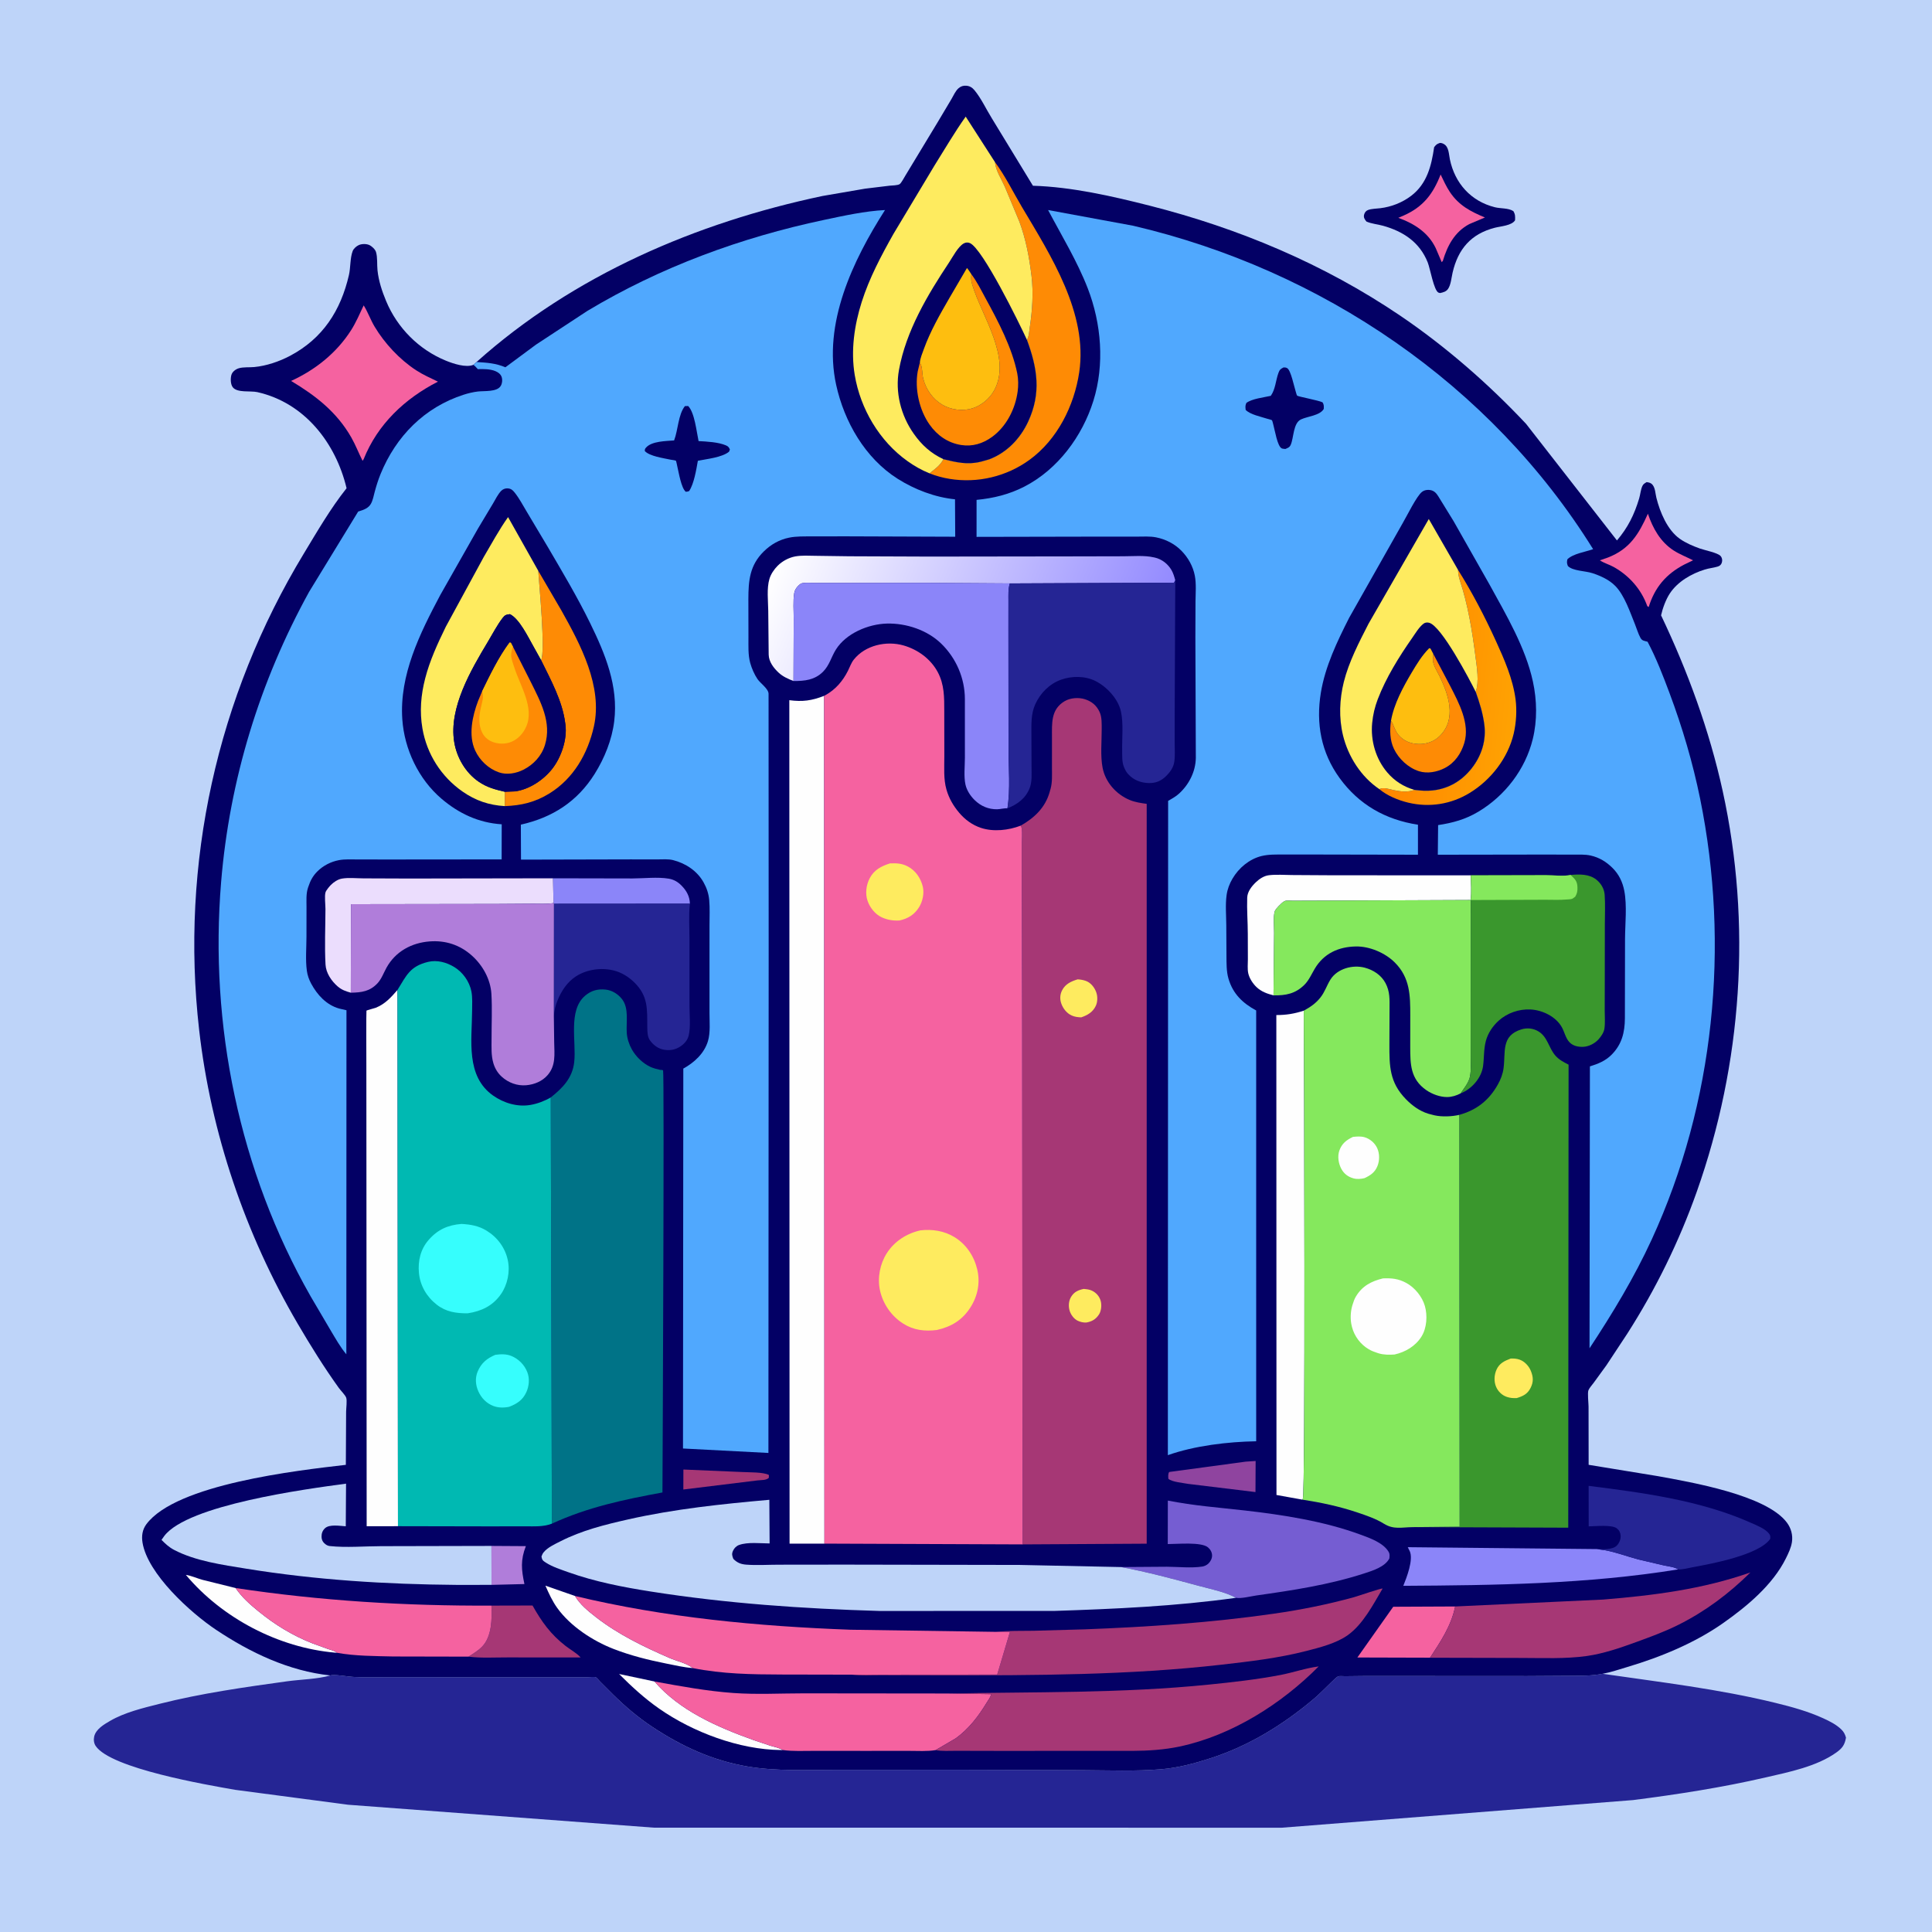 <svg version="1.1" xmlns="http://www.w3.org/2000/svg" style="display: block;" viewBox="0 0 2048 2048" width="1024" height="1024">
<defs>
	<linearGradient id="Gradient1" gradientUnits="userSpaceOnUse" x1="1478.63" y1="728.609" x2="1606.63" y2="741.163">
		<stop class="stop0" offset="0" stop-opacity="1" stop-color="rgb(255,134,0)"/>
		<stop class="stop1" offset="1" stop-opacity="1" stop-color="rgb(255,162,2)"/>
	</linearGradient>
	<linearGradient id="Gradient2" gradientUnits="userSpaceOnUse" x1="1196.81" y1="726.646" x2="833.519" y2="570.293">
		<stop class="stop0" offset="0" stop-opacity="1" stop-color="rgb(147,138,255)"/>
		<stop class="stop1" offset="1" stop-opacity="1" stop-color="rgb(255,255,255)"/>
	</linearGradient>
</defs>
<path transform="translate(0,0)" fill="rgb(190,212,249)" d="M -0 -0 L 2048 0 L 2048 2048 L -0 2048 L -0 -0 z"/>
<path transform="translate(0,0)" fill="rgb(3,0,101)" d="M 1526.38 151.5 C 1528.24 151.595 1529.13 151.864 1530.78 152.838 C 1535.92 155.856 1535.84 163.746 1536.95 169 C 1542.25 194.269 1559.16 213.308 1584.6 219.678 C 1590.76 221.221 1598.93 220.366 1604.22 223.796 C 1606.29 227.274 1606.21 229.513 1606.02 233.5 C 1602.62 239.144 1590.78 239.831 1584.58 241.422 C 1559.3 247.909 1545.57 264.05 1539.81 289 C 1538.64 294.078 1538.02 301.746 1535.11 306.076 C 1533 309.216 1529.95 309.897 1526.5 310.653 L 1524.84 310.183 C 1519.97 307.967 1516.03 284.728 1513.51 278.341 C 1505.01 256.828 1487.66 245.34 1466.08 239.311 C 1460.19 237.664 1454.17 237.312 1448.5 234.865 C 1446.69 232.605 1445.19 230.643 1446.01 227.5 C 1446.63 225.101 1448.12 223.301 1450.47 222.5 C 1454.21 221.225 1459.24 221.195 1463.2 220.705 C 1475 219.245 1486.36 214.807 1495.85 207.616 C 1512.66 194.882 1517.36 175.81 1520.25 156.005 C 1522.5 153.22 1522.85 152.777 1526.38 151.5 z"/>
<path transform="translate(0,0)" fill="rgb(245,98,160)" d="M 1527.11 184.978 C 1530.15 191.275 1533.09 197.804 1536.99 203.624 C 1546.44 217.743 1558.77 224.169 1574.08 230.547 L 1557.53 237.543 C 1542.01 245.826 1534.35 260.279 1529.5 276.472 L 1528.28 277.9 L 1521.92 263 C 1513.94 246.391 1499.04 236.947 1482.24 230.898 L 1487.97 228.457 C 1508.57 219.334 1519.07 205.718 1527.11 184.978 z"/>
<path transform="translate(0,0)" fill="rgb(37,37,148)" d="M 350.29 1776.04 L 351.681 1775.72 C 358.594 1775.23 367.347 1777.18 374.428 1777.6 C 385.165 1778.25 396.066 1777.89 406.83 1777.9 L 586.744 1777.93 L 622.35 1777.93 C 624.161 1777.93 630.062 1777.27 631.534 1777.93 C 632.591 1778.4 634.842 1781.25 635.724 1782.14 L 649.944 1796.34 C 662.747 1809.01 676.257 1820.45 691.261 1830.42 C 722.41 1851.11 755.434 1866.34 792.5 1872.57 C 823.028 1877.7 854.5 1876.1 885.36 1876.14 L 1018.92 1876.08 L 1147.13 1876.45 C 1175.05 1876.6 1203.39 1877.77 1231.22 1875.45 C 1249.11 1873.96 1266.72 1869.16 1283.74 1863.64 C 1324.26 1850.47 1360.48 1828.07 1392.9 1800.69 C 1399.27 1795.31 1404.99 1789.22 1411.02 1783.47 C 1412.85 1781.73 1416.43 1777.95 1418.64 1776.98 C 1419.84 1776.45 1424.28 1776.88 1425.7 1776.86 L 1448.38 1776.61 L 1618.89 1776.71 L 1664.62 1776.43 C 1676.07 1776.32 1687.53 1776.55 1698.81 1774.28 C 1760.22 1783.21 1821.83 1790.37 1882.21 1805.17 C 1899.46 1809.39 1916.7 1814.12 1932.88 1821.53 C 1939.57 1824.6 1946.46 1828.04 1951.8 1833.2 C 1954.57 1835.88 1955.8 1838.34 1956.82 1842 C 1955.47 1849.72 1952.87 1853.25 1946.55 1857.75 C 1925.61 1872.65 1896.39 1878.44 1871.72 1884.14 C 1825.32 1894.86 1778.4 1902.11 1731.19 1908.15 L 1358.78 1937.44 L 693.478 1937.42 L 368.938 1913.09 L 249.219 1897.28 C 219.069 1891.98 117.733 1874.71 101.471 1850.87 C 99.531 1848.03 99.096 1844.21 99.821 1840.9 C 101.548 1833 110.195 1828 116.676 1824.22 C 132.201 1815.19 151.605 1810.55 168.92 1806.18 C 213.619 1794.91 258.613 1788.57 304.214 1782.26 C 318.694 1780.25 336.362 1780.01 350.29 1776.04 z"/>
<path transform="translate(0,0)" fill="rgb(3,0,101)" d="M 505.136 383.767 C 607.892 291.758 738.08 235.986 871.939 207.746 L 917 199.997 L 943.031 196.849 C 945.794 196.553 951.42 196.6 953.683 195.191 C 955.378 194.137 958.805 187.54 960.03 185.643 L 993.881 129.683 L 1008.58 105.004 C 1010.69 101.371 1012.98 96.099 1016.25 93.409 C 1018.65 91.432 1021.08 90.651 1024.18 90.862 C 1027.85 91.112 1030.58 92.748 1032.91 95.549 C 1040.11 104.221 1045.35 115.702 1051.34 125.337 L 1094.96 196.899 C 1135.98 198.118 1178.96 207.928 1218.59 217.994 C 1313.14 242.003 1403.26 279.775 1484.23 334.583 C 1532.36 367.17 1577.94 406.951 1617.68 449.278 L 1714.03 572.88 C 1725.64 559.345 1732.4 545.524 1737.54 528.505 C 1738.82 524.285 1739.16 519.105 1741 515.165 C 1742.04 512.926 1743.49 512.353 1745.5 511.064 C 1748.1 511.43 1750.09 511.813 1751.85 514.005 C 1754.69 517.541 1754.75 523.319 1755.83 527.643 C 1759.62 542.861 1767.43 561.737 1780.57 571.078 C 1787.02 575.661 1794.54 578.768 1801.94 581.461 C 1806.77 583.216 1821.08 585.951 1823.98 589.5 C 1825.62 591.503 1825.98 594.065 1825.17 596.5 C 1824.38 598.884 1822.87 600.01 1820.5 600.694 C 1816.12 601.962 1811.53 602.367 1807.12 603.732 C 1793.05 608.089 1778.39 616.509 1770.13 629.023 C 1765.86 635.507 1762.49 644.716 1760.8 652.271 C 1789.08 711.609 1812.02 774.211 1826.11 838.479 C 1857 979.418 1846.7 1127.56 1798.62 1263.34 C 1779.94 1316.07 1755.08 1366.72 1724.9 1413.87 L 1702.92 1447.19 L 1689.35 1465.85 C 1687.81 1467.99 1684.75 1471.33 1683.81 1473.7 C 1682.66 1476.57 1683.91 1487.35 1683.93 1490.98 L 1684.02 1552.76 L 1757.4 1564.77 C 1792.72 1571.23 1872.33 1584.76 1894.17 1613.99 C 1898.6 1619.92 1900.62 1627.21 1899.54 1634.57 C 1898.65 1640.67 1895.83 1646.43 1893.13 1651.91 C 1879.19 1680.07 1851.84 1702.8 1826.58 1720.56 C 1796.49 1741.71 1760.11 1756.68 1725 1767.1 C 1716.55 1769.61 1707.46 1772.75 1698.81 1774.28 C 1687.53 1776.55 1676.07 1776.32 1664.62 1776.43 L 1618.89 1776.71 L 1448.38 1776.61 L 1425.7 1776.86 C 1424.28 1776.88 1419.84 1776.45 1418.64 1776.98 C 1416.43 1777.95 1412.85 1781.73 1411.02 1783.47 C 1404.99 1789.22 1399.27 1795.31 1392.9 1800.69 C 1360.48 1828.07 1324.26 1850.47 1283.74 1863.64 C 1266.72 1869.16 1249.11 1873.96 1231.22 1875.45 C 1203.39 1877.77 1175.05 1876.6 1147.13 1876.45 L 1018.92 1876.08 L 885.36 1876.14 C 854.5 1876.1 823.028 1877.7 792.5 1872.57 C 755.434 1866.34 722.41 1851.11 691.261 1830.42 C 676.257 1820.45 662.747 1809.01 649.944 1796.34 L 635.724 1782.14 C 634.842 1781.25 632.591 1778.4 631.534 1777.93 C 630.062 1777.27 624.161 1777.93 622.35 1777.93 L 586.744 1777.93 L 406.83 1777.9 C 396.066 1777.89 385.165 1778.25 374.428 1777.6 C 367.347 1777.18 358.594 1775.23 351.681 1775.72 L 350.29 1776.04 C 306.408 1771.46 265.345 1751.89 229.048 1727.66 C 201.949 1709.58 156.484 1668.34 151.082 1635.25 C 149.949 1628.31 150.855 1621.54 155.114 1615.8 C 186.696 1573.19 315.27 1558.74 366.607 1552.79 L 366.9 1496.48 C 366.926 1492.94 368.043 1484.78 367.009 1481.67 C 366.102 1478.93 361.102 1473.96 359.233 1471.35 C 343.477 1449.42 329.083 1426.26 315.449 1402.97 C 260.001 1308.23 223.597 1201.01 211.124 1091.95 C 190.95 915.556 230.058 738.746 321.985 586.938 C 336.163 563.524 350.33 538.996 367.383 517.56 C 355.966 469.614 322.852 426.889 272.75 415.66 C 265.502 414.035 251.554 416.664 246.739 410.5 C 244.327 407.412 244.231 401.13 245.269 397.492 C 246.271 393.978 249.84 391.363 253.198 390.362 C 257.984 388.937 264.444 389.568 269.5 389.089 C 282.385 387.869 295.999 383.244 307.407 377.217 C 342.231 358.82 361.172 329.205 369.868 291.617 C 371.725 283.59 370.992 273.715 373.841 266.164 C 374.829 263.544 377.744 260.972 380.272 259.82 C 383.372 258.407 388.047 258.324 391.188 259.626 C 393.997 260.791 397.688 264.217 398.578 267.149 C 400.292 272.794 399.544 280.529 400.162 286.5 C 401.328 297.761 404.979 308.765 409.315 319.171 C 421.165 347.612 444.018 370.609 472.628 382.313 C 480.49 385.529 494.024 390.039 501.837 386.725 L 505.136 383.767 z"/>
<path transform="translate(0,0)" fill="rgb(166,55,117)" d="M 724.432 1557.76 L 787.139 1560.42 C 794.47 1560.85 808.675 1560.32 815.048 1563.5 L 815.022 1566.5 C 812.364 1569.29 806.79 1568.86 802.949 1569.3 L 724.37 1578.95 L 724.432 1557.76 z"/>
<path transform="translate(0,0)" fill="rgb(176,125,218)" d="M 520.944 1638.74 L 557.433 1638.97 C 551.625 1653.85 552.706 1663.96 555.906 1679.16 L 521.044 1680.04 L 520.944 1638.74 z"/>
<path transform="translate(0,0)" fill="rgb(143,68,159)" d="M 1320.54 1549.4 L 1331.02 1548.71 L 1330.85 1581.65 L 1259.78 1573.01 C 1254.71 1572.04 1241.93 1570.95 1238.5 1567.53 C 1238.4 1564.99 1238.03 1562.66 1239.35 1560.38 L 1320.54 1549.4 z"/>
<path transform="translate(0,0)" fill="rgb(254,254,254)" d="M 829.807 1855.11 L 827.627 1855.12 C 783.57 1854.66 734.453 1836.18 698.713 1811.21 C 683.237 1800.4 669.535 1787.84 656.255 1774.5 L 693.784 1782.45 C 720.38 1813.36 760.599 1830.81 798.221 1844.34 L 816.633 1850.54 C 821.172 1851.87 825.699 1852.67 829.807 1855.11 z"/>
<path transform="translate(0,0)" fill="rgb(254,254,254)" d="M 357.302 1752.05 L 355.089 1751.87 C 295.338 1746.66 235.548 1715.38 197.029 1669.45 C 202.815 1670.26 208.915 1673.15 214.641 1674.69 L 249.738 1683.39 C 256.514 1693.29 264.776 1700.55 274.013 1708.08 C 291.447 1722.28 310.26 1733.85 331.25 1742.04 L 347.5 1747.95 C 350.998 1749.09 354.382 1749.68 357.302 1752.05 z"/>
<path transform="translate(0,0)" fill="rgb(254,254,254)" d="M 734.221 1768.21 C 724.874 1767.51 715.379 1765.27 706.201 1763.43 C 687.213 1759.64 668.56 1754.99 650.469 1747.98 C 628.457 1739.44 604.776 1724.01 590.807 1704.65 C 585.47 1697.25 581.825 1689.18 578.16 1680.86 L 609.538 1691.81 C 614.724 1700.69 623.348 1707.7 631.351 1713.94 C 655.262 1732.58 682.244 1745.58 709.906 1757.61 C 717.044 1760.71 728.533 1763.22 734.221 1768.21 z"/>
<path transform="translate(0,0)" fill="rgb(245,98,160)" d="M 1746.84 544.549 C 1752.03 560.024 1760.14 574.503 1774.16 583.541 C 1780.47 587.61 1788 590.48 1794.7 593.964 L 1785.34 598.472 C 1766.01 608.594 1754.09 622.762 1747.66 643.5 L 1746.19 642.5 C 1739.75 624.555 1726.92 610.073 1710.37 600.918 C 1705.74 598.355 1700.28 596.917 1695.94 593.964 L 1704.5 590.997 C 1727.68 581.974 1737.19 566.143 1746.84 544.549 z"/>
<path transform="translate(0,0)" fill="rgb(139,133,249)" d="M 586.152 931.022 L 670.428 931.189 C 682.323 931.157 697.144 929.452 708.782 931.398 C 714.423 932.341 718.629 934.866 722.593 938.914 C 727.847 944.28 731.178 950.377 731.314 957.962 L 587.173 958.059 L 586.79 957.282 L 586.152 931.022 z"/>
<path transform="translate(0,0)" fill="rgb(166,55,117)" d="M 520.938 1702.02 L 564.492 1701.91 C 574.376 1719.38 583.552 1732.27 599.555 1744.77 C 604.379 1748.54 611.579 1752.47 615.479 1756.98 L 538.011 1756.93 C 524.541 1756.89 509.917 1757.82 496.617 1756.11 C 501.645 1752.95 506.889 1749.79 511.057 1745.5 C 521.461 1734.8 521.575 1715.83 520.938 1702.02 z"/>
<path transform="translate(0,0)" fill="rgb(245,98,160)" d="M 1515.92 1757.23 L 1438.88 1757.01 L 1476.89 1703.23 L 1542.53 1702.93 C 1538.51 1723.24 1527.08 1740.16 1515.92 1757.23 z"/>
<path transform="translate(0,0)" fill="url(#Gradient1)" d="M 1545.57 604.078 C 1560.55 627.915 1573.88 653.584 1585.58 679.17 C 1594.61 698.923 1603.68 719.522 1606.55 741.24 C 1608.09 752.904 1607.27 766.381 1604.54 777.866 C 1598.44 803.635 1580.47 826.745 1558.03 840.477 C 1538.23 852.595 1515.15 856.261 1492.55 850.787 C 1482.17 848.272 1470.3 843.437 1462.1 836.468 C 1467.04 834.268 1472.37 836.527 1477.46 837.574 C 1484.78 839.078 1492.27 840.044 1499.41 837.303 C 1505.7 838.172 1512.31 838.595 1518.64 837.908 C 1535.67 836.06 1549.7 827.7 1560.18 814.297 C 1570.58 800.983 1575.66 784.808 1573.44 767.988 C 1571.81 755.674 1568.45 745.079 1564.31 733.35 C 1568.23 722.764 1565.44 706.807 1564.05 695.812 C 1560.65 668.993 1556.06 640.943 1547.52 615.217 C 1546.25 611.392 1545.8 608.107 1545.57 604.078 z"/>
<path transform="translate(0,0)" fill="rgb(254,139,5)" d="M 570.58 605.081 L 595.248 647.366 C 615.283 683.104 639.05 727.676 629.559 770.053 C 623.119 798.805 608.003 825.232 582.5 841.024 C 567.446 850.346 552.609 853.899 535.097 854.518 L 535.107 839.3 L 546.102 838.893 C 561.102 836.829 576.215 826.727 585.417 814.939 C 595 802.664 601.383 783.778 599.39 768.256 L 599.146 766.5 C 596.156 743.031 583.914 720.89 573.617 699.898 C 578.335 689.587 571.574 620.453 570.58 605.081 z"/>
<path transform="translate(0,0)" fill="rgb(235,221,253)" d="M 371.875 1052.3 C 366.597 1050.83 362.24 1049.35 358.01 1045.7 C 351.369 1039.97 345.57 1031.49 345.069 1022.5 C 343.989 1003.07 344.93 983.077 344.996 963.606 C 345.011 959.093 343.845 949.926 345.065 945.878 C 345.661 943.902 349.056 939.783 350.604 938.215 C 353.706 935.071 358.091 932.093 362.524 931.339 C 369.503 930.151 378.117 931.081 385.24 931.097 L 433.378 931.281 L 586.152 931.022 L 586.79 957.282 L 584.998 957.554 C 578.699 958.439 571.691 957.937 565.314 957.976 L 526.504 958.236 L 372.04 958.466 L 371.875 1052.3 z"/>
<path transform="translate(0,0)" fill="rgb(254,254,254)" d="M 1349.97 1055.11 C 1343.34 1053.45 1337.02 1051.2 1331.96 1046.37 C 1328.03 1042.62 1324.39 1037.08 1323.2 1031.72 C 1322.2 1027.26 1322.82 1021.48 1322.8 1016.9 L 1322.72 989.928 C 1322.69 977.211 1321.64 964.161 1322.09 951.5 C 1322.32 945.152 1326.85 939.468 1331.24 935.247 C 1335.04 931.604 1339.92 928.367 1345.26 927.75 C 1353.11 926.845 1361.66 927.516 1369.59 927.573 L 1412.58 927.833 L 1559.22 927.895 C 1559.36 936.514 1560.02 945.488 1559.07 954.053 L 1401.48 954.705 L 1370.79 954.811 C 1368.42 954.823 1363.58 954.279 1361.6 955.255 C 1359.76 956.167 1356.9 958.982 1355.44 960.5 C 1354.26 961.729 1351.74 964.49 1351.29 965.994 C 1349.54 971.86 1350.69 982.719 1350.61 988.972 L 1349.97 1055.11 z"/>
<path transform="translate(0,0)" fill="rgb(139,133,249)" d="M 1778.96 1663.62 C 1682.53 1679.26 1585.03 1680.45 1487.56 1681.03 C 1491.08 1672.33 1498.59 1653.19 1494.32 1644.13 L 1493.47 1642.53 L 1492.79 1641.06 L 1492.3 1640.08 L 1692.87 1642.09 L 1701.29 1643.33 C 1713.16 1645.34 1725.21 1650.09 1736.89 1653.12 L 1764.14 1659.48 C 1768.75 1660.44 1775 1661.03 1778.96 1663.62 z"/>
<path transform="translate(0,0)" fill="rgb(245,98,160)" d="M 385.512 323.71 C 389.874 330.611 392.737 338.908 396.984 346.048 C 407.629 363.945 423.632 381.082 441.113 392.5 C 448.334 397.217 456.473 400.803 464.232 404.552 C 429.138 422.539 400.364 449.62 385.5 486.716 L 384.337 488.5 C 380.2 480.265 376.957 471.714 372.372 463.682 C 356.981 436.714 334.666 419.462 308.587 403.808 C 334.271 392.064 356.697 374.197 372.08 350.179 C 377.357 341.94 381.317 332.538 385.512 323.71 z"/>
<path transform="translate(0,0)" fill="rgb(37,37,148)" d="M 1692.87 1642.09 C 1699 1642.26 1709.56 1643.05 1714.13 1638.13 C 1716.61 1635.44 1718.18 1631.58 1717.95 1627.91 C 1717.76 1624.75 1716.48 1622.13 1713.96 1620.16 C 1708.57 1615.96 1691.01 1617.97 1684.08 1618.02 L 1684.02 1575.07 C 1741.27 1582.29 1802.72 1590.43 1855.78 1614.12 C 1861.75 1616.78 1871.19 1620.38 1875.17 1625.63 C 1876.9 1627.91 1876.67 1628.55 1876.5 1631.27 C 1864.73 1648.4 1813.92 1657.72 1794 1661.4 C 1789.61 1662.21 1783.32 1663.97 1778.96 1663.62 C 1775 1661.03 1768.75 1660.44 1764.14 1659.48 L 1736.89 1653.12 C 1725.21 1650.09 1713.16 1645.34 1701.29 1643.33 L 1692.87 1642.09 z"/>
<path transform="translate(0,0)" fill="rgb(254,139,5)" d="M 1054.75 171.894 C 1065.71 186.648 1073.94 203.703 1083.32 219.492 C 1113.87 270.902 1153.39 332.184 1144.02 394.657 C 1138.69 430.172 1120.84 465.983 1091.27 487.486 C 1066.95 505.163 1036.29 512.446 1006.66 507.632 C 999.426 506.457 992.122 504.483 985.318 501.757 C 990.712 497.592 997.02 493.006 1000.02 486.747 C 1013.27 490.032 1025.34 492.873 1039.07 489.578 L 1041 489.102 L 1048.5 486.957 C 1067.34 479.915 1081.71 464.756 1090.03 446.678 C 1103.93 416.459 1099.66 390.248 1088.6 360.256 C 1090.94 356.238 1090.93 351.486 1091.62 346.966 C 1094.31 329.413 1095.58 310.006 1093.44 292.35 C 1091.09 272.836 1087.49 253.672 1080.68 235.173 L 1064.99 197.525 C 1061.48 189.686 1055.34 180.497 1054.75 171.894 z"/>
<path transform="translate(0,0)" fill="rgb(245,98,160)" d="M 249.738 1683.39 C 339.839 1696.97 429.811 1702.43 520.938 1702.02 C 521.575 1715.83 521.461 1734.8 511.057 1745.5 C 506.889 1749.79 501.645 1752.95 496.617 1756.11 L 416.886 1755.94 C 397.224 1755.45 376.672 1755.54 357.302 1752.05 C 354.382 1749.68 350.998 1749.09 347.5 1747.95 L 331.25 1742.04 C 310.26 1733.85 291.447 1722.28 274.013 1708.08 C 264.776 1700.55 256.514 1693.29 249.738 1683.39 z"/>
<path transform="translate(0,0)" fill="rgb(254,235,95)" d="M 535.097 854.518 C 518.352 853.506 504.168 848.733 490.339 839.101 C 467.714 823.344 452.482 799.374 447.808 772.269 C 444.683 754.149 446.157 736.823 450.721 719.112 C 455.656 699.961 463.969 682.015 472.598 664.313 L 512.868 590.3 C 521.172 576.187 529.104 561.513 538.568 548.16 L 570.58 605.081 C 571.574 620.453 578.335 689.587 573.617 699.898 L 565.109 684.602 C 559.624 674.941 550.39 655.765 540.5 651.044 C 536.574 651.533 535.188 651.929 532.753 655.112 C 526.933 662.723 522.254 671.82 517.323 680.046 C 499.425 709.9 475.549 750.283 481.5 786.618 C 484.193 803.061 493.487 819.067 507.311 828.542 C 516.411 834.779 524.697 836.834 535.107 839.3 L 535.097 854.518 z"/>
<path transform="translate(0,0)" fill="url(#Gradient2)" d="M 841.15 721.894 C 835.486 719.719 829.905 717.255 825.416 713.08 C 820.085 708.123 815.006 701.535 814.835 694 L 814.373 647.56 C 814.232 637.159 812.638 623.746 815.613 613.709 C 817.147 608.534 820.587 603.508 824.365 599.712 C 829.235 594.819 836.16 591.096 842.982 589.829 C 849.802 588.562 857.626 589.098 864.582 589.179 L 900.137 589.666 L 985.536 590.003 L 1136.47 589.799 L 1190.66 589.681 C 1200.94 589.662 1213.01 588.528 1223 590.805 L 1224.38 591.102 C 1231.62 592.77 1238.04 597.829 1241.79 604.234 C 1243.73 607.556 1244.84 611.416 1245.83 615.117 L 1244.5 617.674 L 1070.45 618.464 L 984.512 617.903 L 889.204 617.938 L 863.559 617.949 C 859.53 617.956 854.684 617.458 850.737 618.112 C 848.857 618.423 847.274 619.801 846.002 621.137 C 843.987 623.252 842.449 625.581 841.957 628.5 C 840.487 637.222 841.444 647.659 841.37 656.545 L 841.15 721.894 z"/>
<path transform="translate(0,0)" fill="rgb(37,37,148)" d="M 731.314 957.962 L 731.218 958.783 C 729.957 970.719 730.863 983.416 730.874 995.473 L 730.892 1066.48 C 730.871 1075.99 732.244 1088.18 730.11 1097.42 C 729.156 1101.56 726.718 1104.99 723.459 1107.64 C 717.755 1112.27 711.763 1113.88 704.5 1112.86 C 698.024 1111.96 692.514 1107.89 688.851 1102.63 C 686.28 1098.94 686.214 1093.45 686.158 1089.1 C 685.916 1070 687.407 1056.21 672.472 1041.49 C 666.363 1035.47 658.759 1030.74 650.374 1028.7 C 637.329 1025.52 622.332 1027.55 610.896 1034.75 C 601.491 1040.67 595.067 1050.36 591.014 1060.5 C 588.728 1066.22 587.625 1070.95 587.089 1077.1 L 587.173 958.059 L 731.314 957.962 z"/>
<path transform="translate(0,0)" fill="rgb(166,55,117)" d="M 1542.53 1702.93 L 1699.31 1695.61 C 1752.46 1691.3 1805.02 1684.63 1855.54 1666.84 C 1832.85 1689.23 1807.99 1707.94 1779.41 1722.26 C 1764.99 1729.49 1749.78 1735.06 1734.64 1740.58 C 1717.72 1746.75 1699.58 1753.01 1681.68 1755.49 C 1659.17 1758.6 1635.55 1757.5 1612.85 1757.49 L 1518.49 1757.28 L 1515.92 1757.23 C 1527.08 1740.16 1538.51 1723.24 1542.53 1702.93 z"/>
<path transform="translate(0,0)" fill="rgb(254,254,254)" d="M 1382.06 1071.35 C 1382.38 1107.39 1383.9 1585.25 1381.02 1589.01 L 1380.25 1589.62 L 1353.12 1584.74 L 1352.97 1075.99 C 1363.45 1076.03 1372.17 1074.59 1382.06 1071.35 z"/>
<path transform="translate(0,0)" fill="rgb(3,0,101)" d="M 535.107 839.3 C 524.697 836.834 516.411 834.779 507.311 828.542 C 493.487 819.067 484.193 803.061 481.5 786.618 C 475.549 750.283 499.425 709.9 517.323 680.046 C 522.254 671.82 526.933 662.723 532.753 655.112 C 535.188 651.929 536.574 651.533 540.5 651.044 C 550.39 655.765 559.624 674.941 565.109 684.602 L 573.617 699.898 C 583.914 720.89 596.156 743.031 599.146 766.5 L 599.39 768.256 C 601.383 783.778 595 802.664 585.417 814.939 C 576.215 826.727 561.102 836.829 546.102 838.893 L 535.107 839.3 z"/>
<path transform="translate(0,0)" fill="rgb(254,139,5)" d="M 511.086 732.848 C 519.674 715.3 528.521 696.911 540.157 681.162 L 541.5 681.351 L 543.592 685.233 L 562.612 722.86 C 573.003 743.796 585.069 765.732 577.667 789.707 C 574.07 801.36 565.578 810.534 554.75 815.976 C 547.022 819.861 537.352 821.602 529.006 818.766 C 517.97 815.016 508.557 806.131 503.692 795.555 C 496.261 779.401 500.738 759.054 506.777 743.055 L 511.086 732.848 z"/>
<path transform="translate(0,0)" fill="rgb(254,190,15)" d="M 511.086 732.848 C 519.674 715.3 528.521 696.911 540.157 681.162 L 541.5 681.351 L 543.592 685.233 C 542.898 688.155 541.805 691.503 541.834 694.5 C 541.871 698.506 543.993 703.844 545.209 707.643 C 551.351 726.839 566.606 750.06 557.884 770.067 C 555.147 776.346 550.955 781.48 545.004 784.945 C 538.635 788.653 530.656 789.174 523.672 786.982 C 518.237 785.277 513.895 782.001 511.264 776.87 C 507.098 768.746 507.744 759.41 509.581 750.759 C 511.078 743.713 513.137 739.862 511.086 732.848 z"/>
<path transform="translate(0,0)" fill="rgb(117,93,210)" d="M 1188.43 1661.15 L 1237.04 1660.81 C 1248.81 1660.87 1262.81 1662.4 1274.35 1660.64 C 1276.75 1660.27 1279.11 1659.14 1280.89 1657.5 C 1283.15 1655.4 1284.85 1652.12 1284.85 1649 C 1284.85 1645.59 1283.09 1642.43 1280.5 1640.26 C 1273.34 1634.28 1247.82 1636.81 1237.88 1636.78 L 1237.96 1590.67 C 1265.05 1596.09 1292.1 1598.05 1319.47 1601.17 C 1360.16 1605.82 1403.34 1612.5 1441.9 1626.67 C 1451.93 1630.35 1466.06 1635.23 1471.86 1644.78 C 1473.47 1647.42 1472.98 1649.11 1472.78 1652 C 1468.22 1660.99 1454.92 1665.05 1445.85 1667.98 C 1408.63 1680.02 1370.25 1685.83 1331.64 1691.29 C 1326.15 1692.07 1315.52 1694.82 1310.2 1693.74 C 1298.77 1687.45 1282.86 1684.37 1270.22 1680.93 C 1243.18 1673.59 1215.98 1666.3 1188.43 1661.15 z"/>
<path transform="translate(0,0)" fill="rgb(245,98,160)" d="M 693.784 1782.45 C 721.443 1787.49 749.442 1792.65 777.512 1794.66 C 801.984 1796.41 827.434 1795.03 852.027 1795.02 L 1003.71 1795.18 L 1050.64 1795.87 C 1050.15 1799.02 1047.5 1802.34 1045.84 1805.06 C 1037.02 1819.54 1027.03 1832.61 1013.19 1842.67 L 991.78 1855.2 C 982.885 1856.66 972.992 1855.98 963.955 1855.99 L 917.248 1856.01 L 862.864 1855.98 C 852.098 1855.96 840.459 1856.6 829.807 1855.11 C 825.699 1852.67 821.172 1851.87 816.633 1850.54 L 798.221 1844.34 C 760.599 1830.81 720.38 1813.36 693.784 1782.45 z"/>
<path transform="translate(0,0)" fill="rgb(166,55,117)" d="M 1055.71 1729.83 C 1068.99 1728.53 1082.48 1728.87 1095.82 1728.68 L 1149.91 1727.16 C 1217.16 1724.63 1284.16 1720.1 1350.82 1710.5 C 1379.38 1706.39 1407.57 1700.74 1435.39 1693.06 C 1439.38 1691.96 1463.77 1683.51 1465.63 1683.93 C 1455.69 1700.71 1444.92 1721.77 1428.68 1733.34 C 1416.54 1741.99 1399.33 1746.34 1385.04 1750.02 C 1355.4 1757.65 1325.06 1761.19 1294.72 1764.65 C 1196.86 1775.78 1097.35 1775.95 998.978 1775.92 L 933.516 1775.76 C 923.509 1775.69 912.576 1776.42 902.677 1775.22 L 1057.08 1775.1 L 1070.57 1729.87 L 1055.71 1729.83 z"/>
<path transform="translate(0,0)" fill="rgb(254,254,254)" d="M 421.361 1049.36 L 421.868 1617.83 L 388.68 1617.89 L 388.351 1129.22 C 388.339 1123.08 388.153 1071.69 388.469 1071.3 C 388.823 1070.87 397.118 1068.76 398.305 1068.28 C 408.293 1064.26 414.497 1057.28 421.361 1049.36 z"/>
<path transform="translate(0,0)" fill="rgb(190,212,249)" d="M 521.044 1680.04 L 483.72 1680.05 C 409.097 1679.46 334.783 1674.84 261.072 1662.88 C 236.01 1658.81 207.006 1654.8 184.362 1642.85 C 179.228 1640.14 175.232 1636.43 171.205 1632.34 L 174.19 1628.13 C 199.305 1595.23 324.085 1578.44 366.824 1572.73 L 366.533 1617.93 C 360.53 1617.6 349.288 1615.51 344.495 1620 C 341.851 1622.47 340.763 1625.58 340.858 1629.17 C 340.926 1631.75 341.809 1634.04 343.682 1635.82 C 345.348 1637.41 347.165 1638.62 349.5 1638.87 C 366.971 1640.76 386.37 1639.03 404.038 1639 L 520.944 1638.74 L 521.044 1680.04 z"/>
<path transform="translate(0,0)" fill="rgb(166,55,117)" d="M 1003.71 1795.18 C 1096.26 1793.4 1189.16 1795.09 1281.41 1785.75 C 1306.72 1783.19 1332.13 1780.35 1357.13 1775.59 C 1370.58 1773.03 1384.42 1768.14 1397.84 1766.49 C 1358.51 1806.23 1305.7 1839.66 1250.51 1851.37 C 1234.12 1854.85 1217.3 1855.91 1200.57 1856 L 1054.72 1856.01 L 1013.61 1855.92 C 1006.67 1855.89 998.559 1856.48 991.78 1855.2 L 1013.19 1842.67 C 1027.03 1832.61 1037.02 1819.54 1045.84 1805.06 C 1047.5 1802.34 1050.15 1799.02 1050.64 1795.87 L 1003.71 1795.18 z"/>
<path transform="translate(0,0)" fill="rgb(245,98,160)" d="M 609.538 1691.81 C 705.147 1714.76 803.425 1723.95 901.5 1727.58 L 1055.71 1729.83 L 1070.57 1729.87 L 1057.08 1775.1 L 902.677 1775.22 L 828.776 1775.07 C 796.69 1774.97 765.866 1774.54 734.221 1768.21 C 728.533 1763.22 717.044 1760.71 709.906 1757.61 C 682.244 1745.58 655.262 1732.58 631.351 1713.94 C 623.348 1707.7 614.724 1700.69 609.538 1691.81 z"/>
<path transform="translate(0,0)" fill="rgb(176,125,218)" d="M 586.79 957.282 L 587.173 958.059 L 587.089 1077.1 L 587.47 1105.07 C 587.685 1117.52 589.331 1129.32 580.625 1139.5 C 574.905 1146.19 566.429 1149.64 557.826 1150.4 C 548.26 1151.24 538.86 1147.74 531.778 1141.29 C 527.53 1137.41 524.662 1132.58 523.022 1127.1 C 520.474 1118.57 521.102 1109.86 521.076 1101.07 C 521.029 1085.38 521.831 1069.21 520.909 1053.59 C 519.991 1038.02 511.611 1023.11 500.089 1012.85 C 487.452 1001.6 472.27 996.676 455.5 997.936 C 436.287 999.379 419.234 1008.6 409.709 1025.8 C 406.739 1031.16 404.441 1037.7 400.254 1042.22 C 392.16 1050.97 383.068 1052.13 371.875 1052.3 L 372.04 958.466 L 526.504 958.236 L 565.314 957.976 C 571.691 957.937 578.699 958.439 584.998 957.554 L 586.79 957.282 z"/>
<path transform="translate(0,0)" fill="rgb(133,232,93)" d="M 1349.97 1055.11 L 1350.61 988.972 C 1350.69 982.719 1349.54 971.86 1351.29 965.994 C 1351.74 964.49 1354.26 961.729 1355.44 960.5 C 1356.9 958.982 1359.76 956.167 1361.6 955.255 C 1363.58 954.279 1368.42 954.823 1370.79 954.811 L 1401.48 954.705 L 1559.07 954.053 L 1558.98 1085.12 L 1559 1120.63 C 1558.99 1127.22 1559.53 1134.48 1558.31 1140.94 C 1557.06 1147.56 1551.99 1153.53 1548.31 1159.03 C 1543.94 1161.34 1539 1162.89 1534.03 1162.92 C 1526.56 1162.97 1518.14 1159.87 1512.04 1155.66 C 1494.96 1143.9 1494.93 1127.96 1494.91 1109.48 L 1494.94 1076.5 C 1494.98 1055.27 1494.73 1036.45 1478.56 1020.29 C 1468.34 1010.07 1451.86 1003.05 1437.38 1003.29 C 1418.92 1003.6 1403.32 1010.68 1393.71 1026.86 C 1390.3 1032.59 1387.52 1039.16 1382.75 1043.91 C 1373.15 1053.46 1362.87 1055.35 1349.97 1055.11 z"/>
<path transform="translate(0,0)" fill="rgb(139,133,249)" d="M 984.512 617.903 L 1070.45 618.464 C 1068.58 624.464 1069 630.452 1068.98 636.665 L 1068.96 666.16 L 1069.07 793.057 C 1069.08 813.803 1071.14 836.521 1067.91 856.901 C 1064.59 856.529 1060.45 857.803 1057 857.855 C 1047.76 857.994 1039.74 854.547 1033.17 848.124 C 1028.67 843.722 1024.81 837.868 1023.43 831.661 C 1021.55 823.213 1022.83 812.019 1022.83 803.271 L 1022.82 741.056 C 1022.76 718.873 1013.63 697.733 997.732 682.27 C 982.887 667.834 960.609 660.504 940.219 661.004 C 920.532 661.488 896.945 671.297 886.129 688.489 C 881.086 696.504 879.316 705.26 872.338 712.17 C 863.519 720.903 852.853 721.991 841.15 721.894 L 841.37 656.545 C 841.444 647.659 840.487 637.222 841.957 628.5 C 842.449 625.581 843.987 623.252 846.002 621.137 C 847.274 619.801 848.857 618.423 850.737 618.112 C 854.684 617.458 859.53 617.956 863.559 617.949 L 889.204 617.938 L 984.512 617.903 z"/>
<path transform="translate(0,0)" fill="rgb(58,151,45)" d="M 1664.88 927.473 C 1674.18 926.693 1684.53 926.318 1692.25 932.5 C 1697.19 936.45 1700.55 942.17 1701.01 948.5 C 1701.76 958.809 1701.21 969.539 1701.2 979.887 L 1701.14 1037.52 L 1701.07 1071.23 C 1701.06 1077.46 1701.66 1084.37 1700.74 1090.5 C 1700.13 1094.52 1697.16 1098.78 1694.5 1101.75 C 1690.51 1106.19 1684.16 1109.44 1678.17 1109.69 C 1673.01 1109.9 1667.47 1108.75 1663.8 1104.91 C 1659.62 1100.55 1658.54 1094.26 1655.73 1089.11 C 1649.5 1077.68 1635.1 1070.74 1622.5 1070.09 C 1610.31 1069.45 1597.75 1073.78 1588.67 1081.95 C 1582.33 1087.67 1577.27 1095.2 1575.06 1103.5 C 1572.73 1112.26 1573.32 1121.24 1572.11 1130.13 C 1570.41 1142.71 1559.92 1154.59 1548.31 1159.03 C 1551.99 1153.53 1557.06 1147.56 1558.31 1140.94 C 1559.53 1134.48 1558.99 1127.22 1559 1120.63 L 1558.98 1085.12 L 1559.07 954.053 C 1560.02 945.488 1559.36 936.514 1559.22 927.895 L 1638.69 927.719 C 1646.27 927.688 1657.69 929.148 1664.88 927.473 z"/>
<path transform="translate(0,0)" fill="rgb(133,232,93)" d="M 1559.22 927.895 L 1638.69 927.719 C 1646.27 927.688 1657.69 929.148 1664.88 927.473 C 1669.5 931.837 1672 933.972 1672.17 940.619 C 1672.26 944.551 1671.89 947.082 1669.82 950.5 C 1668.71 951.263 1667.73 952.238 1666.5 952.788 C 1665.28 953.336 1662.21 953.368 1660.81 953.495 C 1653.31 954.177 1645.41 953.756 1637.86 953.765 L 1559.07 954.053 C 1560.02 945.488 1559.36 936.514 1559.22 927.895 z"/>
<path transform="translate(0,0)" fill="rgb(37,37,148)" d="M 1245.83 615.117 L 1245.24 749.91 L 1245.18 786.64 C 1245.16 793.519 1245.82 801.229 1244.72 808 C 1243.8 813.671 1240.29 818.597 1236.26 822.541 C 1230.77 827.904 1225.22 830.272 1217.59 830.067 C 1209.24 829.843 1201.59 826.86 1195.93 820.63 C 1194.05 818.56 1192.93 816.55 1191.85 814 L 1191.29 812.703 C 1189.21 807.349 1189.63 800.857 1189.54 795.173 C 1189.33 782.175 1191.03 766.617 1188.19 754.01 C 1185.17 740.622 1173.08 727.818 1161.17 721.883 C 1150.15 716.396 1136.2 716.412 1124.75 720.5 C 1112.45 724.891 1102.77 734.768 1097.42 746.551 C 1092.86 756.598 1093.3 767.609 1093.33 778.386 L 1093.47 813.293 C 1093.49 820.476 1094.15 828.853 1091.42 835.628 C 1087.01 846.545 1078.44 852.607 1067.91 856.901 C 1071.14 836.521 1069.08 813.803 1069.07 793.057 L 1068.96 666.16 L 1068.98 636.665 C 1069 630.452 1068.58 624.464 1070.45 618.464 L 1244.5 617.674 L 1245.83 615.117 z"/>
<path transform="translate(0,0)" fill="rgb(254,235,95)" d="M 1462.1 836.468 C 1442.76 823.428 1429.04 801.891 1423.61 779.375 C 1419.17 760.955 1419.92 741.271 1424.49 722.953 C 1429.82 701.568 1440.71 680.713 1450.71 661.168 L 1514.57 550.19 L 1545.57 604.078 C 1545.8 608.107 1546.25 611.392 1547.52 615.217 C 1556.06 640.943 1560.65 668.993 1564.05 695.812 C 1565.44 706.807 1568.23 722.764 1564.31 733.35 C 1568.45 745.079 1571.81 755.674 1573.44 767.988 C 1575.66 784.808 1570.58 800.983 1560.18 814.297 C 1549.7 827.7 1535.67 836.06 1518.64 837.908 C 1512.31 838.595 1505.7 838.172 1499.41 837.303 C 1492.27 840.044 1484.78 839.078 1477.46 837.574 C 1472.37 836.527 1467.04 834.268 1462.1 836.468 z"/>
<path transform="translate(0,0)" fill="rgb(3,0,101)" d="M 1499.41 837.303 C 1488 834.091 1478.27 827.883 1470.55 818.813 C 1458.33 804.455 1452.76 785.088 1454.56 766.417 C 1455.41 757.649 1457.33 749.448 1460.48 741.216 C 1469.17 718.46 1483.07 696.128 1496.98 676.234 C 1500.36 671.399 1504.31 664.659 1509.07 661.073 C 1510.76 659.802 1512.93 659.618 1515 660.176 C 1528.04 663.692 1557.29 719.338 1564.31 733.35 C 1568.45 745.079 1571.81 755.674 1573.44 767.988 C 1575.66 784.808 1570.58 800.983 1560.18 814.297 C 1549.7 827.7 1535.67 836.06 1518.64 837.908 C 1512.31 838.595 1505.7 838.172 1499.41 837.303 z"/>
<path transform="translate(0,0)" fill="rgb(254,139,5)" d="M 1519.32 693.119 L 1537.42 727.465 C 1546.43 745.018 1558.37 767.179 1552.23 787.535 C 1548.85 798.755 1542.17 808.643 1531.58 814.125 C 1523.42 818.348 1513.09 820.348 1504.2 817.529 C 1492.87 813.934 1482.68 804.463 1477.6 793.772 C 1473.27 784.668 1473.1 773.991 1474.5 764.151 C 1475.29 765.268 1476.01 766.334 1476.53 767.607 C 1478.13 771.547 1479.66 775.691 1482.42 778.99 C 1487.97 785.615 1495.42 788.449 1504 788.697 C 1512.12 788.931 1520.34 785.974 1526.15 780.218 C 1544.47 762.071 1535.48 736.128 1525.77 716.354 C 1523.67 712.063 1518.53 704.123 1519 699.256 L 1519.32 693.119 z"/>
<path transform="translate(0,0)" fill="rgb(254,190,15)" d="M 1474.5 764.151 C 1477.55 746.35 1487.38 728.207 1496.52 712.856 C 1501.99 703.671 1507.41 694.74 1515 687.125 L 1516.39 687.5 L 1519.32 693.119 L 1519 699.256 C 1518.53 704.123 1523.67 712.063 1525.77 716.354 C 1535.48 736.128 1544.47 762.071 1526.15 780.218 C 1520.34 785.974 1512.12 788.931 1504 788.697 C 1495.42 788.449 1487.97 785.615 1482.42 778.99 C 1479.66 775.691 1478.13 771.547 1476.53 767.607 C 1476.01 766.334 1475.29 765.268 1474.5 764.151 z"/>
<path transform="translate(0,0)" fill="rgb(254,254,254)" d="M 873.614 737.623 L 873.919 1636.3 L 836.979 1636.3 L 836.709 742.221 C 850.753 744.096 860.469 742.732 873.614 737.623 z"/>
<path transform="translate(0,0)" fill="rgb(190,212,249)" d="M 1310.2 1693.74 C 1246.18 1702.73 1181.52 1705.56 1116.98 1707.67 L 932.013 1707.68 C 850.691 1705.28 770.421 1699.76 690 1687.11 C 660.409 1682.45 630.676 1676.7 602.406 1666.6 C 594.674 1663.83 585.645 1660.96 578.722 1656.5 C 575.478 1654.41 574.61 1653.74 573.967 1650 C 574.559 1648.37 575.117 1646.96 576.215 1645.59 C 580.371 1640.39 588.077 1636.9 593.926 1633.92 C 616.893 1622.22 640.933 1616.28 665.903 1610.63 C 714.955 1599.55 765.472 1594.28 815.53 1589.84 L 815.821 1636.12 C 806.039 1636.05 792.911 1634.45 783.616 1637.68 C 780.624 1638.72 778.39 1640.97 777.062 1643.81 C 775.455 1647.25 776.09 1649.23 777.396 1652.5 C 781.422 1656.55 785.28 1658.16 791.043 1658.59 C 802.389 1659.45 814.217 1658.65 825.608 1658.64 L 895.048 1658.56 L 1081.02 1658.9 L 1188.43 1661.15 C 1215.98 1666.3 1243.18 1673.59 1270.22 1680.93 C 1282.86 1684.37 1298.77 1687.45 1310.2 1693.74 z"/>
<path transform="translate(0,0)" fill="rgb(254,235,95)" d="M 985.318 501.757 C 976.937 498.385 969.379 494.07 962.023 488.838 C 932.263 467.67 912.049 433.393 906.05 397.526 C 901.732 371.716 905.593 344.821 913.467 320.059 C 921.547 294.65 934.133 270.963 947.191 247.805 L 990.678 175.327 C 1001.54 158.062 1011.87 140.239 1023.68 123.627 L 1054.75 171.894 C 1055.34 180.497 1061.48 189.686 1064.99 197.525 L 1080.68 235.173 C 1087.49 253.672 1091.09 272.836 1093.44 292.35 C 1095.58 310.006 1094.31 329.413 1091.62 346.966 C 1090.93 351.486 1090.94 356.238 1088.6 360.256 C 1099.66 390.248 1103.93 416.459 1090.03 446.678 C 1081.71 464.756 1067.34 479.915 1048.5 486.957 L 1041 489.102 L 1039.07 489.578 C 1025.34 492.873 1013.27 490.032 1000.02 486.747 C 997.02 493.006 990.712 497.592 985.318 501.757 z"/>
<path transform="translate(0,0)" fill="rgb(3,0,101)" d="M 1000.02 486.747 C 986.651 480.466 977.102 471.787 968.628 459.79 C 954.89 440.342 948.699 415.687 952.949 392.156 C 960.406 350.867 983.132 312.75 1006.07 278.192 C 1009.95 272.332 1015.5 261.538 1021.5 258.104 C 1023.61 256.898 1025.91 256.721 1028.16 257.693 C 1041.69 263.532 1080.54 342.627 1088.6 360.256 C 1099.66 390.248 1103.93 416.459 1090.03 446.678 C 1081.71 464.756 1067.34 479.915 1048.5 486.957 L 1041 489.102 L 1039.07 489.578 C 1025.34 492.873 1013.27 490.032 1000.02 486.747 z"/>
<path transform="translate(0,0)" fill="rgb(254,139,5)" d="M 1029.71 290.769 C 1035.57 298.395 1039.97 307.465 1044.58 315.893 C 1057.93 340.266 1072.94 368.717 1078.36 395.975 C 1079.53 401.856 1079.57 408.909 1078.77 414.865 C 1076.31 433.369 1066.92 452.031 1051.61 463.152 C 1041.85 470.244 1030.84 473.635 1018.81 471.718 C 1004.74 469.477 993.505 461.57 985.392 450.103 C 974.472 434.67 969.48 412.237 972.837 393.635 L 975.098 384.343 C 978.019 388.662 977.309 396.181 978.635 401.303 C 981.644 412.93 988.554 422.873 998.905 429.049 C 1007.93 434.432 1020.38 436.028 1030.5 432.944 C 1040.21 429.985 1049.04 422.671 1053.9 413.769 C 1072.75 379.267 1040.63 335.098 1030.72 302.055 C 1029.6 298.323 1029.17 295.75 1029.59 291.827 L 1029.71 290.769 z"/>
<path transform="translate(0,0)" fill="rgb(254,190,15)" d="M 975.098 384.343 C 975.333 380.003 977.852 374.074 979.345 369.947 C 986.199 351.007 996.261 333.483 1006.3 316.098 L 1025.02 284.092 C 1026.82 286.153 1028.22 288.481 1029.71 290.769 L 1029.59 291.827 C 1029.17 295.75 1029.6 298.323 1030.72 302.055 C 1040.63 335.098 1072.75 379.267 1053.9 413.769 C 1049.04 422.671 1040.21 429.985 1030.5 432.944 C 1020.38 436.028 1007.93 434.432 998.905 429.049 C 988.554 422.873 981.644 412.93 978.635 401.303 C 977.309 396.181 978.019 388.662 975.098 384.343 z"/>
<path transform="translate(0,0)" fill="rgb(58,151,45)" d="M 1546.83 1181.8 C 1565.21 1176.75 1578.32 1166.45 1587.72 1149.75 C 1590.82 1144.25 1593.05 1138.48 1593.86 1132.18 C 1596.09 1114.93 1591.16 1097.99 1612.5 1091.26 C 1618.7 1089.3 1625.19 1089.94 1630.77 1093.3 C 1640.47 1099.13 1641.62 1110.48 1648.45 1118.61 C 1652.37 1123.29 1657.44 1125.87 1662.76 1128.58 L 1662.41 1619.41 L 1499.69 1618.81 L 1547.25 1618.33 L 1546.83 1181.8 z"/>
<path transform="translate(0,0)" fill="rgb(254,235,95)" d="M 1601.37 1440.13 C 1604.56 1439.96 1607.9 1440.21 1610.93 1441.3 C 1616.13 1443.16 1620.66 1448.04 1622.71 1453.08 C 1625.36 1459.58 1625.73 1464.77 1622.5 1471.21 C 1619.23 1477.76 1614.4 1480.02 1607.71 1482.05 C 1604.07 1482.16 1600.87 1481.97 1597.38 1480.8 C 1592.27 1479.09 1588.18 1475.19 1586 1470.26 C 1583.45 1464.5 1583.85 1457.44 1586.43 1451.76 C 1589.46 1445.09 1594.88 1442.57 1601.37 1440.13 z"/>
<path transform="translate(0,0)" fill="rgb(0,115,135)" d="M 583.828 1163.32 C 596.383 1153.31 606.77 1142.84 608.677 1125.94 C 611.104 1104.43 601.92 1071.2 620.177 1055.54 C 626.65 1049.99 633.639 1048.14 642 1049.01 C 648.836 1049.72 655.249 1053.78 659.412 1059.18 C 666.924 1068.92 663.624 1083.45 664.399 1095 C 664.797 1100.95 666.911 1107.32 669.836 1112.5 C 674.144 1120.15 681.524 1127.3 689.5 1130.96 C 692.684 1132.42 696.175 1133.26 699.575 1134.06 C 700.682 1134.32 702.291 1133.86 702.9 1134.82 C 704.301 1137.03 702.413 1551.18 702.231 1582.08 C 661.319 1589.61 622.967 1597.67 585.02 1615.14 L 583.828 1163.32 z"/>
<path transform="translate(0,0)" fill="rgb(133,232,93)" d="M 1382.06 1071.35 C 1388.96 1067.53 1394.64 1063.78 1399.65 1057.48 C 1404.47 1051.41 1406.36 1044.71 1410.35 1038.34 C 1417.64 1026.72 1434.01 1022.37 1446.77 1025.8 C 1455.87 1028.25 1464.08 1033.58 1468.63 1042.02 C 1473.54 1051.14 1473.01 1059.61 1472.97 1069.57 L 1472.83 1106.83 C 1472.77 1130.22 1472.92 1147.32 1490.27 1165.13 C 1496.96 1172 1504.73 1177.69 1513.98 1180.57 L 1519.5 1182.02 L 1520.95 1182.36 C 1528.64 1184.02 1539.2 1183.62 1546.83 1181.8 L 1547.25 1618.33 L 1499.69 1618.81 L 1497.37 1618.84 C 1485.95 1618.92 1477.35 1621.68 1466.98 1615.19 C 1458.66 1609.98 1448.33 1606.45 1439.03 1603.33 C 1419.42 1596.76 1400.64 1592.79 1380.25 1589.62 L 1381.02 1589.01 C 1383.9 1585.25 1382.38 1107.39 1382.06 1071.35 z"/>
<path transform="translate(0,0)" fill="rgb(254,254,254)" d="M 1434.18 1205.16 C 1438.25 1204.75 1442.45 1204.36 1446.45 1205.5 C 1452.17 1207.13 1457.38 1211.6 1459.86 1217 C 1462.55 1222.88 1462.54 1230.14 1460.15 1236.1 C 1457.47 1242.78 1452.63 1246.03 1446.38 1248.91 C 1442.56 1249.79 1438.45 1250.16 1434.63 1249.08 C 1428.99 1247.5 1424.69 1244.28 1421.87 1239.03 C 1418.81 1233.33 1417.59 1225.71 1419.83 1219.48 C 1422.48 1212.13 1427.3 1208.44 1434.18 1205.16 z"/>
<path transform="translate(0,0)" fill="rgb(254,254,254)" d="M 1466.07 1355.13 C 1475.32 1354.78 1482.33 1355.44 1490.69 1359.96 C 1499.72 1364.83 1507.61 1374.53 1510.43 1384.39 C 1513.32 1394.5 1512.51 1407.61 1506.93 1416.65 C 1500.57 1426.94 1489.82 1433.24 1478.25 1435.84 C 1472.69 1436.19 1466.94 1436.26 1461.57 1434.63 L 1460 1434.13 C 1456.79 1433.11 1453.83 1431.97 1450.91 1430.25 C 1442.23 1425.13 1435.79 1416.63 1433.22 1406.89 L 1432.88 1405.5 C 1431.2 1398.97 1431.54 1390.53 1433.45 1384.08 L 1433.95 1382.5 C 1434.82 1379.69 1435.71 1377.09 1437.21 1374.54 C 1443.89 1363.18 1453.72 1358.1 1466.07 1355.13 z"/>
<path transform="translate(0,0)" fill="rgb(0,185,178)" d="M 421.361 1049.36 C 430.782 1034.19 434.452 1024.28 453.864 1019.62 C 463.342 1017.34 473.335 1020.12 481.5 1025.07 C 490.618 1030.6 497.617 1040.45 499.688 1050.89 C 500.989 1057.46 500.492 1064.99 500.451 1071.69 C 500.263 1102.55 493.46 1140.79 522.754 1161.37 C 534.104 1169.34 548.592 1173.67 562.422 1171.25 C 569.819 1169.95 577.333 1167.1 583.828 1163.32 L 585.02 1615.14 C 575.682 1618.73 566.016 1617.93 556.198 1617.96 L 518.84 1618.02 L 421.868 1617.83 L 421.361 1049.36 z"/>
<path transform="translate(0,0)" fill="rgb(54,254,253)" d="M 525.01 1436.18 C 530.71 1435.38 536.671 1435.15 542.092 1437.39 C 549.816 1440.58 555.991 1446.81 558.997 1454.62 C 561.617 1461.42 560.895 1469.4 557.854 1475.95 C 554.018 1484.21 547.935 1488.14 539.687 1491.28 C 534.251 1492.4 528.217 1492.41 522.994 1490.4 C 515.623 1487.57 510.28 1482.01 507.062 1474.87 C 504.071 1468.24 503.469 1460.63 506.365 1453.83 C 510.219 1444.79 516.132 1439.99 525.01 1436.18 z"/>
<path transform="translate(0,0)" fill="rgb(54,254,253)" d="M 489.31 1297.41 C 498.814 1297.98 507.198 1299.36 515.5 1304.38 C 527.152 1311.43 535.495 1322.53 538.318 1335.92 C 540.851 1347.94 538.042 1361.81 531.009 1371.88 C 522.31 1384.33 510.292 1389.96 495.671 1392.18 C 483.527 1392.2 472.927 1390.74 463 1383.03 C 452.337 1374.75 445.308 1362.82 444.078 1349.26 C 442.929 1336.6 445.747 1324.41 454.17 1314.62 C 463.781 1303.45 474.721 1298.55 489.31 1297.41 z"/>
<path transform="translate(0,0)" fill="rgb(166,55,117)" d="M 1081.98 875.222 C 1096.4 867.06 1107.96 856.164 1112.63 839.762 L 1113.11 838 L 1113.61 836.358 C 1115.61 829.341 1115.12 821.641 1115.13 814.402 L 1115.14 781.831 C 1115.18 766.905 1113.71 752.062 1128.61 743.251 C 1134.56 739.739 1143.34 739.101 1149.89 741.165 C 1157.25 743.488 1162.34 747.695 1165.61 754.717 C 1168.17 760.216 1167.82 767.394 1167.84 773.319 C 1167.88 786.255 1166.35 801.27 1168.8 813.889 C 1171.78 829.255 1183.25 842.069 1197.5 848.01 C 1203.33 850.44 1209.34 851.249 1215.55 852.117 L 1215.54 1636.37 L 1084 1637.12 L 1083.54 1096.88 L 1083.19 941.586 L 1083.12 896.418 C 1083.12 890.7 1083.92 883.587 1083.02 878 C 1082.81 876.695 1082.52 876.274 1081.98 875.222 z"/>
<path transform="translate(0,0)" fill="rgb(254,235,95)" d="M 1148.73 1366.3 C 1151.72 1366.59 1154.78 1366.84 1157.52 1368.16 C 1162.15 1370.4 1165.58 1374.34 1166.86 1379.31 C 1167.96 1383.61 1167.4 1389.78 1164.9 1393.5 C 1161.48 1398.61 1157.42 1400.88 1151.5 1401.95 C 1148.29 1402.06 1145.44 1401.43 1142.5 1400.07 C 1138.44 1398.2 1135.15 1393.68 1133.87 1389.47 C 1132.41 1384.64 1132.8 1378.91 1135.5 1374.56 C 1138.72 1369.35 1143.01 1367.57 1148.73 1366.3 z"/>
<path transform="translate(0,0)" fill="rgb(254,235,95)" d="M 1142.36 1038.15 C 1145.35 1038.33 1148.17 1038.76 1151.01 1039.79 C 1156.26 1041.67 1160.04 1046.51 1161.97 1051.61 C 1163.65 1056.03 1163.61 1061.97 1161.58 1066.26 C 1158.42 1072.92 1152.86 1076.15 1146.13 1078.44 C 1142.56 1078.31 1139.25 1077.92 1135.96 1076.44 C 1130.87 1074.14 1126.94 1069.15 1125.08 1063.98 C 1123.31 1059.08 1123.56 1054.11 1126.01 1049.5 C 1129.52 1042.89 1135.59 1040.23 1142.36 1038.15 z"/>
<path transform="translate(0,0)" fill="rgb(245,98,160)" d="M 873.614 737.623 L 875.069 736.83 C 885.742 730.928 893.461 721.833 898.892 711 C 900.832 707.131 902.365 702.603 905.07 699.2 C 917.209 683.934 939.594 678.954 957.916 684.232 C 972.885 688.545 986.449 698.417 993.921 712.213 C 1001.17 725.605 1000.94 739.259 1000.96 754.014 L 1001.02 801.982 C 1001.05 813.561 1000.05 825.822 1003.3 837.046 C 1006 846.369 1010.56 854.202 1016.77 861.562 C 1022.95 868.886 1030.78 874.615 1039.93 877.614 C 1053.22 881.973 1069.12 880.151 1081.98 875.222 C 1082.52 876.274 1082.81 876.695 1083.02 878 C 1083.92 883.587 1083.12 890.7 1083.12 896.418 L 1083.19 941.586 L 1083.54 1096.88 L 1084 1637.12 L 873.919 1636.3 L 873.614 737.623 z"/>
<path transform="translate(0,0)" fill="rgb(254,235,95)" d="M 943.381 915.232 C 950.15 914.953 955.894 915.126 962.106 918.364 C 970.496 922.736 975.909 930.661 978.164 939.711 C 979.929 946.793 978.054 955.591 974.213 961.734 C 969.239 969.686 962.398 973.785 953.452 975.764 C 946.912 976.141 940.521 975.146 934.566 972.342 C 927.645 969.082 922.219 962.198 919.699 955.054 C 916.993 947.381 918.17 938.111 921.931 930.966 C 926.657 921.986 934.223 918.165 943.381 915.232 z"/>
<path transform="translate(0,0)" fill="rgb(254,235,95)" d="M 975.792 1304.21 C 988.391 1302.82 1000.92 1304.73 1011.85 1311.43 C 1024.23 1319.02 1032.5 1331.46 1035.88 1345.5 C 1039.25 1359.45 1036.49 1373.58 1028.89 1385.61 C 1020.24 1399.31 1008.58 1406.36 993.123 1409.85 C 980.165 1411.46 968.502 1410.12 957.312 1403.01 C 944.82 1395.06 935.828 1382.01 932.75 1367.54 C 929.961 1354.43 932.851 1339.73 940.01 1328.5 C 948.112 1315.79 961.255 1307.4 975.792 1304.21 z"/>
<path transform="translate(0,0)" fill="rgb(80,168,254)" d="M 1111.02 222.648 L 1201.1 239.27 C 1400.6 285.875 1580.1 407.346 1688.78 582.155 C 1680.66 585.049 1667.6 586.878 1661.5 592.858 C 1660.83 595.876 1660.86 596.985 1662.02 600 C 1667.28 605.349 1680.44 605.096 1687.91 607.553 C 1696.73 610.455 1705.76 614.476 1712.35 621.215 C 1722.08 631.18 1727.83 648.737 1733.11 661.669 C 1735.02 666.346 1736.47 671.573 1738.87 676.001 C 1740.74 679.434 1742.96 679.235 1746.5 680.277 C 1755.75 697.731 1762.98 716.554 1769.89 735.045 C 1783.44 771.315 1794.46 808.655 1802.19 846.601 C 1833.87 1002.13 1817.4 1169.23 1750.95 1313.79 C 1732.4 1354.16 1709.38 1392.21 1684.96 1429.24 L 1685.37 1130.42 C 1694.12 1127.71 1701.83 1124.61 1708.42 1117.98 C 1719.22 1107.11 1722.37 1094.33 1722.45 1079.51 L 1722.6 995.15 C 1722.7 979.107 1724.81 959.994 1721.84 944.406 C 1720.04 934.947 1716.12 926.779 1709.25 919.984 C 1702.66 913.467 1695.31 908.963 1686.16 906.905 C 1680.09 905.541 1673.37 905.952 1667.18 905.934 L 1636.13 905.871 L 1524.14 906.043 L 1524.46 874.641 C 1540.04 872.273 1553.43 868.634 1567.08 860.472 C 1595.4 843.547 1616.92 815.616 1624.81 783.431 C 1629.65 763.702 1629.25 742.284 1624.95 722.5 C 1617.12 686.417 1596.79 652.14 1579.17 620.007 L 1540.88 552.469 L 1524.77 526.3 C 1522.58 522.832 1520.48 520.288 1516.26 519.5 C 1513.22 518.932 1510.02 519.476 1507.5 521.322 C 1501.82 525.478 1491.32 547.077 1487.07 554.264 L 1430.15 654.914 C 1417.49 679.856 1404.72 706.462 1400.16 734.301 C 1394.82 766.86 1400.42 797.752 1420 824.736 C 1440.58 853.096 1468.82 868.98 1503.09 874.23 L 1503.09 906.035 L 1395.81 905.831 L 1360.84 905.816 C 1353.03 905.867 1344.92 905.55 1337.28 907.431 C 1324.31 910.628 1313.11 920.067 1306.44 931.489 C 1303.29 936.874 1301.11 942.604 1300.25 948.798 C 1298.82 959.043 1299.86 970.568 1299.91 980.993 L 1300.1 1013.01 C 1300.17 1021.01 1299.97 1029.68 1302.23 1037.41 C 1306.97 1053.6 1317.33 1063.41 1331.6 1071.14 L 1331.61 1527.81 C 1301.49 1528.33 1266.32 1532.48 1237.98 1542.53 L 1238.27 848.939 C 1242.4 846.612 1246.52 844.331 1250.03 841.092 C 1260.52 831.406 1267.36 817.848 1267.63 803.5 L 1267.15 675.83 L 1267.29 637.261 C 1267.39 628.525 1268.22 618.924 1266.58 610.326 C 1264.68 600.346 1259.55 591.193 1252.5 583.953 C 1245.24 576.495 1235.7 571.635 1225.51 569.614 C 1218.96 568.315 1211.71 568.858 1205.04 568.85 L 1168.39 568.835 L 1035.19 569.102 L 1035.21 529.896 C 1053.1 528.182 1069.77 524.1 1085.8 515.864 C 1121.29 497.635 1147.25 462.559 1159.04 424.871 C 1171.07 386.428 1167.52 343.005 1153.08 305.701 C 1141.93 276.896 1125.45 249.926 1111.02 222.648 z"/>
<path transform="translate(0,0)" fill="rgb(3,0,101)" d="M 1360.61 389.5 C 1362.24 389.461 1362.99 389.46 1364.47 390.275 C 1368.33 392.408 1371.74 409.56 1373.34 414.419 C 1373.67 415.422 1374.43 418.688 1375.01 419.387 C 1375.82 420.376 1397.75 424.371 1401.97 426.5 C 1403.53 428.956 1403.35 430.727 1403.24 433.5 C 1399.21 440.523 1386.21 441.263 1379.09 444.595 C 1370.75 448.5 1371.52 464.024 1368.23 471.5 C 1366.96 474.36 1365.14 474.791 1362.5 475.946 C 1361.26 475.742 1359.95 475.807 1358.79 475.333 C 1354.07 473.405 1351.31 455.53 1349.87 450.63 C 1349.61 449.753 1348.81 446.042 1348.34 445.51 C 1347.91 445.02 1344.2 444.174 1343.2 443.849 C 1336.51 441.678 1325.35 439.478 1320.47 434.53 C 1320.13 431.259 1319.89 430.261 1321.18 427.145 C 1327.1 422.607 1339.77 421.303 1347.09 419.59 C 1352.04 412.619 1352.31 403.301 1355.13 395.5 C 1356.39 392.015 1357.34 391.09 1360.61 389.5 z"/>
<path transform="translate(0,0)" fill="rgb(80,168,254)" d="M 505.136 383.767 C 516.319 384.455 525.259 384.958 535.754 389.331 L 568.193 365.307 L 622.614 329.587 C 699.954 283.141 785.523 251.715 873.599 233.096 C 894.53 228.671 916.769 223.748 938.143 222.652 C 903.955 276.185 872.082 342.943 886.358 407.968 C 894.976 447.223 917.101 485.728 951.586 507.557 C 969.471 518.878 991.174 527.212 1012.35 529.281 L 1012.57 568.958 L 896.736 568.539 L 860.569 568.594 C 852.605 568.661 844.275 568.335 836.441 569.944 C 826.107 572.067 817.23 577.103 809.707 584.484 C 794.747 599.16 793.339 615.3 793.304 635.169 L 793.387 675.686 C 793.439 684.668 792.861 694.043 795.267 702.79 C 796.833 708.481 799.644 714.863 802.918 719.767 C 806.02 724.414 814.656 730.035 814.708 735.509 L 814.822 1011.98 L 814.555 1540.19 L 724.003 1535.47 L 724.338 1132.75 C 735.941 1126.37 746.581 1116.68 750.49 1103.53 C 753.179 1094.48 752.082 1083.11 752.093 1073.69 L 752.095 1026.76 L 752.105 980.605 C 752.096 971.818 752.586 962.7 751.784 953.965 C 751.166 947.233 749.116 941.272 745.844 935.377 C 739.091 923.208 726.803 915.117 713.511 911.755 C 708.377 910.456 702.444 911.016 697.154 911.001 L 668.224 910.977 L 552.28 911.247 L 552.122 874.163 C 585.584 866.601 611.913 849.806 630.376 820.353 C 640.847 803.65 648.711 784.137 651.104 764.5 C 655.635 727.311 641.625 693.331 625.619 660.615 C 612.011 632.8 596.185 606.307 580.559 579.602 L 558.53 542.666 C 554.399 535.837 550.529 528.333 545.551 522.111 C 543.399 519.421 541.668 517.935 538.11 517.688 C 535.527 517.509 532.931 518.594 531.142 520.466 C 527.773 523.99 525.185 529.405 522.689 533.593 L 506.688 560.292 L 466.66 630.828 C 445.107 671.481 423.198 715.377 426.465 762.578 C 428.655 794.232 443.673 825.905 467.906 846.601 C 486.415 862.408 507.416 872.237 531.844 873.786 L 531.757 910.991 L 411.953 911.104 L 378.984 911.055 C 372.512 911.055 365.65 910.599 359.27 911.798 C 350.641 913.42 342.44 917.672 336.261 923.901 C 331.546 928.654 328.917 933.662 326.854 940 L 326.364 941.427 C 324.385 947.647 324.921 954.664 324.916 961.13 L 324.869 992.746 C 324.867 1004.52 323.702 1017.4 325.268 1028.99 C 325.918 1033.79 327.527 1038.36 329.816 1042.62 C 336.286 1054.67 346.018 1065.28 359.5 1069.1 L 367.274 1070.91 L 367.137 1435.6 C 360.808 1428.12 355.803 1419.09 350.766 1410.72 L 329.261 1374.14 C 253.627 1241.37 221.81 1086.8 234.411 934.802 C 243.382 826.598 275.265 722.495 327.642 627.408 L 379.707 542.242 L 381.038 541.84 C 385.747 540.376 390.502 538.665 393.118 534.152 C 395.259 530.458 396.125 525.382 397.244 521.239 C 398.95 514.927 400.89 508.682 403.359 502.622 C 419.723 462.457 450.056 431.688 491.625 418.365 C 496.421 416.828 501.502 415.64 506.5 415.019 C 513.304 414.175 526.948 415.734 530.852 409 C 532.4 406.33 532.783 402.416 531.723 399.47 C 530.662 396.52 527.994 394.628 525.227 393.452 C 519.639 391.076 512.487 391.142 506.5 391.3 C 505.033 389.767 503.579 387.928 501.837 386.725 L 505.136 383.767 z"/>
<path transform="translate(0,0)" fill="rgb(3,0,101)" d="M 726.023 430.5 L 729.5 430.395 C 736.401 437.569 738.335 457.502 740.514 467.571 C 749.357 468.066 761.345 468.627 769.5 472.098 C 771.94 473.136 772.705 474.152 773.726 476.5 L 772.802 478.83 C 765.247 484.993 749.257 486.488 739.755 488.448 C 738.127 497.736 735.669 512.906 730.5 520.549 C 729.152 521.124 728.39 521.199 726.955 521.303 C 722.127 517.385 719.474 500.68 718 494.567 C 717.85 493.942 716.809 488.652 716.529 488.417 C 715.938 487.923 712.03 487.519 710.892 487.273 C 703.843 485.746 688.28 483.603 683.5 478.068 C 683.673 476.15 683.408 476.106 684.788 474.509 C 690.79 467.559 706.172 467.578 714.57 466.878 C 718.842 455.876 718.825 439.599 726.023 430.5 z"/>
</svg>